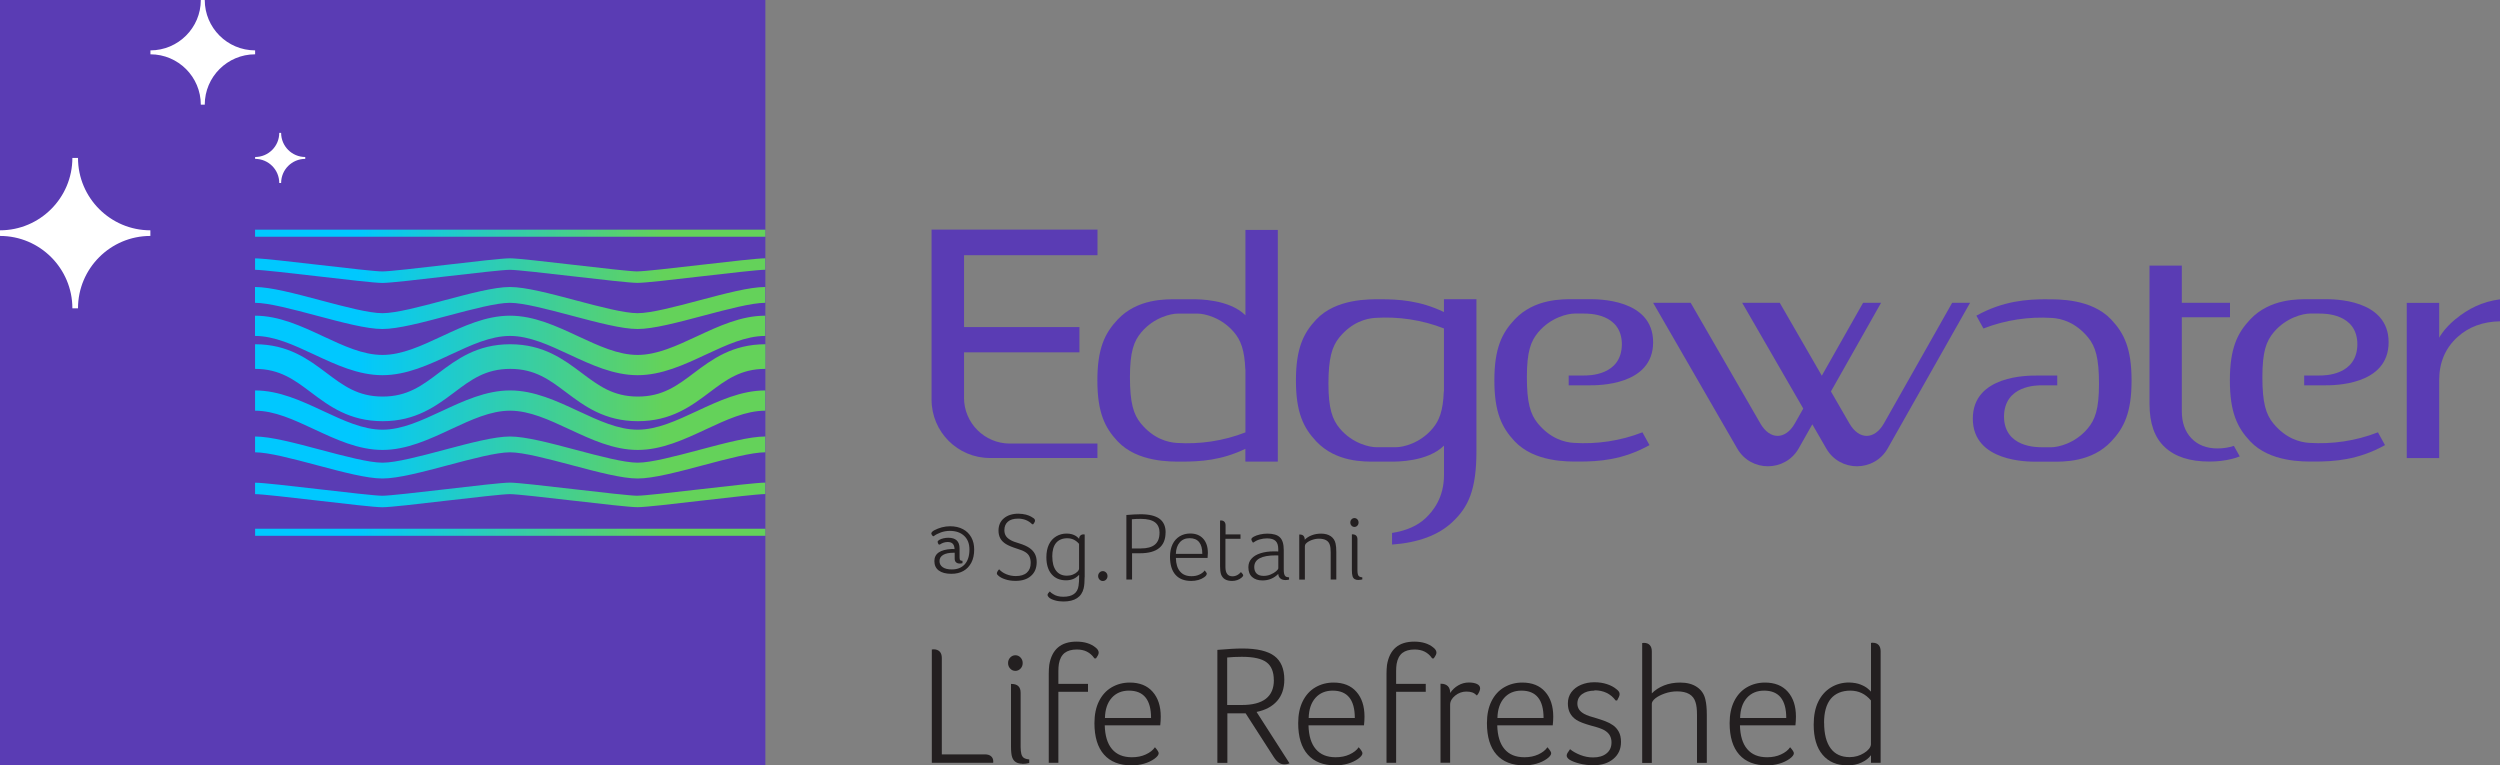 <?xml version="1.0" encoding="UTF-8"?>
<svg id="Layer_2" data-name="Layer 2" xmlns="http://www.w3.org/2000/svg" xmlns:xlink="http://www.w3.org/1999/xlink" viewBox="0 0 400 122.46">
  <rect x="0" y="0" width="400" height="122.46" fill="#808080" stroke="none"/>
  <defs>
    <style>
      .cls-1 {
        fill: url(#linear-gradient);
      }

      .cls-2 {
        fill: #fff;
      }

      .cls-3 {
        fill: #231f20;
      }

      .cls-4 {
        fill: #5a3cb4;
      }
    </style>
    <linearGradient id="linear-gradient" x1="40.82" y1="61.23" x2="122.46" y2="61.23" gradientUnits="userSpaceOnUse">
      <stop offset=".2" stop-color="#00c8ff"/>
      <stop offset=".8" stop-color="#64d25a"/>
    </linearGradient>
  </defs>
  <g id="Layer_1-2" data-name="Layer 1">
    <g>
      <g>
        <rect class="cls-4" y="0" width="122.46" height="122.46"/>
        <path class="cls-1" d="M102.05,63.45c-3.95,0-6.28-1.75-8.98-3.78-2.87-2.15-6.11-4.59-11.44-4.59s-8.57,2.44-11.43,4.59c-2.69,2.03-5.02,3.78-8.98,3.78s-6.28-1.75-8.98-3.78c-2.86-2.15-6.11-4.59-11.43-4.59v3.94c3.95,0,6.28,1.75,8.98,3.78,2.86,2.15,6.11,4.59,11.43,4.59s8.57-2.44,11.44-4.59c2.69-2.03,5.02-3.78,8.98-3.78s6.28,1.75,8.98,3.78c2.87,2.15,6.11,4.59,11.44,4.59s8.57-2.44,11.43-4.59c2.69-2.03,5.02-3.78,8.98-3.78v-3.94c-5.32,0-8.57,2.44-11.43,4.59-2.69,2.03-5.02,3.78-8.98,3.78Zm-.02,10.58c-2.15,0-6.08-1.04-9.88-2.05-4.14-1.1-8.06-2.14-10.55-2.14s-6.4,1.04-10.54,2.14c-3.79,1.01-7.71,2.05-9.86,2.05s-6.06-1.04-9.86-2.05c-4.13-1.1-8.04-2.14-10.53-2.14v2.53c2.15,0,6.06,1.04,9.85,2.05,4.13,1.1,8.04,2.14,10.53,2.14s6.4-1.04,10.54-2.14c3.79-1.01,7.72-2.05,9.86-2.05s6.07,1.04,9.87,2.05c4.15,1.1,8.06,2.14,10.56,2.14s6.41-1.04,10.55-2.14c3.8-1.01,7.73-2.05,9.87-2.05v-2.53c-2.49,0-6.41,1.04-10.55,2.14-3.8,1.01-7.73,2.05-9.87,2.05Zm-61.22,11.7H122.46v-1.13H40.82v1.13Zm61.2-6.41c-1.1,0-5.68-.53-10.1-1.04-4.69-.54-9.12-1.06-10.33-1.06s-5.63,.51-10.31,1.06c-4.42,.51-8.99,1.04-10.09,1.04s-5.67-.53-10.08-1.04c-4.67-.54-9.07-1.05-10.29-1.05v1.83c1.1,0,5.66,.53,10.07,1.04,4.67,.54,9.08,1.06,10.3,1.06s5.63-.51,10.31-1.06c4.42-.51,8.99-1.04,10.09-1.04s5.68,.53,10.11,1.04c4.68,.54,9.11,1.05,10.32,1.05s5.65-.51,10.33-1.06c4.42-.51,9-1.04,10.1-1.04v-1.83c-1.21,0-5.64,.51-10.32,1.05-4.43,.51-9.01,1.04-10.11,1.04Zm.02-10.57c-3.11,0-6.21-1.45-9.5-2.98-3.48-1.62-7.07-3.3-10.92-3.3s-7.45,1.68-10.92,3.3c-3.29,1.53-6.38,2.98-9.49,2.98s-6.2-1.45-9.48-2.98c-3.47-1.62-7.06-3.3-10.91-3.3v3.24c3.11,0,6.2,1.45,9.48,2.98,3.47,1.62,7.06,3.3,10.91,3.3s7.45-1.68,10.92-3.3c3.29-1.53,6.38-2.98,9.49-2.98s6.21,1.45,9.5,2.98c3.48,1.62,7.07,3.3,10.92,3.3s7.45-1.68,10.92-3.3c3.29-1.53,6.39-2.98,9.49-2.98v-3.24c-3.85,0-7.45,1.68-10.92,3.3-3.29,1.53-6.39,2.98-9.5,2.98Zm-61.22-32v1.13H122.46v-1.13H40.82Zm61.2,6.68c-1.1,0-5.68-.53-10.1-1.04-4.69-.54-9.12-1.06-10.33-1.06s-5.63,.51-10.31,1.06c-4.42,.51-8.99,1.04-10.09,1.04s-5.67-.53-10.08-1.04c-4.67-.54-9.07-1.05-10.29-1.05v1.83c1.1,0,5.66,.53,10.07,1.04,4.67,.54,9.08,1.06,10.3,1.06s5.63-.51,10.31-1.06c4.42-.51,8.99-1.04,10.09-1.04s5.68,.53,10.11,1.04c4.68,.54,9.11,1.05,10.32,1.05s5.65-.51,10.33-1.06c4.42-.51,9-1.04,10.1-1.04v-1.83c-1.21,0-5.64,.51-10.32,1.05-4.43,.51-9.01,1.04-10.11,1.04Zm.01,6.68c-2.15,0-6.08-1.04-9.88-2.05-4.14-1.1-8.06-2.14-10.55-2.14s-6.4,1.04-10.54,2.14c-3.79,1.01-7.71,2.05-9.86,2.05s-6.06-1.04-9.86-2.05c-4.13-1.1-8.04-2.14-10.53-2.14v2.53c2.15,0,6.06,1.04,9.85,2.05,4.13,1.1,8.04,2.14,10.53,2.14s6.4-1.04,10.54-2.14c3.79-1.01,7.72-2.05,9.86-2.05s6.07,1.04,9.87,2.05c4.15,1.1,8.06,2.14,10.56,2.14s6.41-1.04,10.55-2.14c3.8-1.01,7.73-2.05,9.87-2.05v-2.53c-2.49,0-6.41,1.04-10.55,2.14-3.8,1.01-7.73,2.05-9.87,2.05Zm0,6.68c-3.11,0-6.21-1.45-9.5-2.98-3.48-1.62-7.07-3.3-10.92-3.3s-7.45,1.68-10.92,3.3c-3.29,1.53-6.38,2.98-9.49,2.98s-6.2-1.45-9.48-2.98c-3.47-1.62-7.06-3.3-10.91-3.3v3.24c3.11,0,6.2,1.45,9.48,2.98,3.47,1.62,7.06,3.3,10.91,3.3s7.45-1.68,10.92-3.3c3.29-1.53,6.38-2.98,9.49-2.98s6.21,1.45,9.5,2.98c3.48,1.62,7.07,3.3,10.92,3.3s7.45-1.68,10.92-3.3c3.29-1.53,6.39-2.98,9.49-2.98v-3.24c-3.85,0-7.45,1.68-10.92,3.3-3.29,1.53-6.39,2.98-9.5,2.98Z"/>
        <path class="cls-2" d="M12.48,25.27h-.9C11.58,31.65,6.39,36.85,0,36.85v.9c6.39,0,11.58,5.2,11.58,11.58h.9c0-6.39,5.2-11.58,11.58-11.58v-.9c-6.39,0-11.58-5.2-11.58-11.58Z"/>
        <path class="cls-2" d="M32.76,0h-.63c0,4.45-3.62,8.06-8.06,8.06v.63c4.45,0,8.06,3.62,8.06,8.06h.63c0-4.45,3.62-8.06,8.06-8.06v-.63c-4.45,0-8.06-3.62-8.06-8.06Z"/>
        <path class="cls-2" d="M44.98,21.26h-.3c0,2.13-1.73,3.86-3.86,3.86v.3c2.13,0,3.86,1.73,3.86,3.86h.3c0-2.13,1.73-3.86,3.86-3.86v-.3c-2.13,0-3.86-1.73-3.86-3.86Z"/>
      </g>
      <g>
        <g>
          <path class="cls-4" d="M231.03,47.88v2.05c-3.83-1.85-7.26-2.05-10.18-2.05-1.72,0-7.09-.13-10.26,3.25-2.05,2.18-3.24,4.62-3.24,9.74s1.19,7.56,3.24,9.74c3.18,3.38,7.74,3.25,9.46,3.25h2.54c.91,0,5.79,.04,8.45-2.56v4.72c0,3.6-1.76,5.77-2.93,6.87-1.3,1.23-3.1,2.03-5.38,2.38v1.86c4.17-.3,7.41-1.5,9.63-3.58,2.57-2.4,3.87-5.16,3.87-11.38v-24.3h-5.19Zm0,5.45v9.32s-.02-.02-.02-.03c-.12,3.15-.74,4.68-1.79,5.93-2.03,2.42-4.79,3-5.8,3h-3.26c-1.02,0-3.77-.58-5.8-3-1.18-1.41-1.81-3.16-1.81-7.17s.56-5.95,1.74-7.39c2.03-2.47,4.31-3.04,5.77-3.13,3.66-.23,7.41,.3,10.97,1.69v.76Z"/>
          <path class="cls-4" d="M253.44,60.09h-2.45v1.56h3.35c1.26,0,10.16,.07,10.16-6.89s-8.9-6.89-10.16-6.89h-2.54c-1.72,0-6.29-.13-9.46,3.25-2.05,2.18-3.24,4.62-3.24,9.74s1.19,7.56,3.24,9.74c3.18,3.38,8.54,3.25,10.26,3.25,3.21,0,7.02-.24,11.32-2.63l-1.13-2.05c-3.57,1.39-7.31,1.92-10.98,1.69-1.46-.09-3.74-.66-5.77-3.13-1.18-1.44-1.74-3.29-1.74-7.39s.63-5.76,1.81-7.17c2.03-2.42,4.79-3,5.8-3h1.52c.75,0,6.03-.05,6.07,4.9,0-.02,0-.04,0-.06v.12s0-.04,0-.06c-.04,5.05-5.32,5.01-6.07,5.01Z"/>
          <path class="cls-4" d="M154.25,63.64v-7.27h18.46v-4.04h-18.46v-11.5h21.35v-4.09h-26.55v27.2c0,5.16,4.18,9.34,9.34,9.34h17.2v-2.31h-14.01c-4.05,0-7.34-3.29-7.34-7.34Z"/>
          <path class="cls-4" d="M392.87,51.06c-1.9,1.59-2.6,2.97-2.6,2.97v-5.57h-5.19v24.83h5.19v-12.49c0-2.77,.97-5.07,2.87-6.82,1.81-1.67,4.12-2.53,6.87-2.57v-3.52c-2.84,.37-5.13,1.51-7.13,3.18Z"/>
          <path class="cls-4" d="M371.12,60.09h-2.45v1.56h3.35c1.26,0,10.16,.07,10.16-6.89s-8.9-6.89-10.16-6.89h-2.54c-1.72,0-6.29-.13-9.46,3.25-2.05,2.18-3.24,4.62-3.24,9.74s1.19,7.56,3.24,9.74c3.18,3.38,8.54,3.25,10.26,3.25,3.21,0,7.02-.24,11.32-2.63l-1.13-2.05c-3.57,1.39-7.31,1.92-10.98,1.69-1.46-.09-3.74-.66-5.77-3.13-1.18-1.44-1.74-3.29-1.74-7.39s.63-5.76,1.81-7.17c2.03-2.42,4.79-3,5.8-3h1.52c.75,0,6.03-.05,6.07,4.9,0-.02,0-.04,0-.06v.12s0-.04,0-.06c-.04,5.05-5.32,5.01-6.07,5.01Z"/>
          <path class="cls-4" d="M327.54,47.88c-3.21,0-7.02,.24-11.32,2.63l1.13,2.05c3.57-1.39,7.31-1.92,10.98-1.69,1.46,.09,3.74,.66,5.77,3.13,1.18,1.44,1.74,3.29,1.74,7.39s-.63,5.76-1.81,7.17c-2.03,2.42-4.79,3-5.8,3h-1.52c-.75,0-6.03,.05-6.07-4.9,0,.02,0,.04,0,.06v-.12s0,.04,0,.06c.04-5.05,5.32-5.01,6.07-5.01h2.45v-1.56h-3.35c-1.26,0-10.16-.07-10.16,6.89s8.9,6.89,10.16,6.89h2.54c1.72,0,6.29,.13,9.46-3.25,2.05-2.18,3.24-4.62,3.24-9.74s-1.19-7.56-3.24-9.74c-3.18-3.38-8.54-3.25-10.26-3.25Z"/>
          <path class="cls-4" d="M354.8,71.75c-1.75,0-3.16-.55-4.2-1.65-1-1.06-1.51-2.5-1.51-4.29v-15.05h7.71v-2.31h-7.71v-5.95h-5.17v22.09c0,3.14,.8,5.41,2.43,6.94,1.65,1.54,3.99,2.32,7.18,2.32,1.26,0,2.47-.15,3.6-.43,.51-.13,.95-.28,1.23-.4l-.94-1.68c-.81,.27-1.69,.41-2.64,.41Z"/>
          <path class="cls-4" d="M312.34,48.46l-10.91,19.28c-1.51,2.66-3.99,2.67-5.52,.02l-2.96-5.13,8.02-14.18h-2.88l-6.6,11.66-6.73-11.66h-6.01l9.77,16.92-1.34,2.37c-1.51,2.66-3.99,2.67-5.52,.02l-11.15-19.31h-6.01l13.46,23.32c2.19,3.8,7.68,3.77,9.84-.04l2.17-3.84,2.24,3.88c2.19,3.8,7.68,3.77,9.83-.04l13.17-23.28h-2.88Z"/>
          <path class="cls-4" d="M199.27,36.79v13.65c-2.65-2.59-7.54-2.56-8.45-2.56h-2.54c-1.72,0-6.29-.13-9.46,3.25-2.05,2.18-3.24,4.62-3.24,9.74s1.19,7.56,3.24,9.74c3.18,3.38,8.54,3.25,10.26,3.25,2.92,0,6.35-.2,10.18-2.05v2.05h5.19V36.79h-5.19Zm0,24.14v8.25c-3.57,1.39-7.31,1.92-10.97,1.69-1.46-.09-3.74-.66-5.77-3.13-1.18-1.44-1.74-3.29-1.74-7.39s.63-5.76,1.81-7.17c2.03-2.42,4.79-3,5.8-3h3.26c1.02,0,3.77,.58,5.8,3,1.05,1.25,1.67,2.79,1.79,5.93,0,0,.02-.01,.02-.02v1.83Z"/>
        </g>
        <g>
          <g>
            <path class="cls-3" d="M150.7,120.7h6.9c.41,0,.74,.1,.97,.3,.23,.2,.35,.47,.35,.81v.12s0,.09-.03,.12h-9.8v-18.13c.11-.02,.21-.03,.3-.03,.4,0,.71,.12,.95,.35,.23,.23,.35,.58,.35,1.03v15.42Z"/>
            <path class="cls-3" d="M163.63,106.09c0,.34-.11,.64-.34,.88-.23,.24-.5,.37-.83,.37s-.6-.12-.83-.37c-.23-.24-.34-.54-.34-.88s.11-.64,.34-.88c.23-.24,.5-.37,.83-.37s.6,.12,.83,.37c.23,.24,.34,.54,.34,.88Zm-.05,16.1c-.42,0-.76-.08-1.03-.24-.27-.16-.47-.42-.6-.78-.13-.36-.19-.95-.19-1.76v-9.98h.08c.97,0,1.46,.47,1.46,1.41v8.66c0,.45,.04,.82,.11,1.11,.07,.29,.2,.5,.39,.64,.19,.13,.48,.22,.88,.26v.57c-.34,.09-.71,.14-1.11,.14Z"/>
            <path class="cls-3" d="M175.1,105.33c-.34-.49-.74-.84-1.2-1.07s-1-.34-1.61-.34c-.83,0-1.48,.19-1.95,.55-.47,.37-.78,.95-.92,1.75-.05,.34-.08,.72-.08,1.14v2.06h4.74v1.27h-4.74v11.36h-1.54v-14.23c0-.52,.03-1,.08-1.43,.41-2.49,1.87-3.73,4.36-3.73,1.28,0,2.3,.32,3.06,.95,.32,.25,.49,.52,.49,.81,0,.11-.03,.22-.08,.34s-.17,.31-.35,.58h-.24Z"/>
            <path class="cls-3" d="M185.39,120.51c0,.27-.23,.57-.7,.91-.47,.33-1.02,.59-1.65,.77-.63,.18-1.29,.27-1.98,.27-1.93,0-3.41-.58-4.42-1.73-1.02-1.15-1.53-2.83-1.53-5.03,0-1.35,.24-2.52,.72-3.49s1.15-1.72,2.02-2.23,1.84-.77,2.92-.77c1.57,0,2.79,.49,3.65,1.47,.87,.98,1.3,2.31,1.3,3.99,0,.43-.03,.89-.08,1.38h-8.88c.04,1.66,.42,2.93,1.16,3.8,.74,.88,1.8,1.31,3.19,1.31,.83,0,1.57-.15,2.22-.45,.65-.3,1.14-.68,1.46-1.15,.4,.45,.6,.77,.6,.95Zm-1.22-5.63c0-2.92-1.18-4.38-3.54-4.38-1.15,0-2.07,.39-2.76,1.16-.69,.78-1.05,1.85-1.08,3.22h7.39Z"/>
            <path class="cls-3" d="M205.49,108.74c0,1.39-.38,2.53-1.15,3.41-.77,.88-1.86,1.47-3.29,1.76l5.28,8.23c-.27,.11-.54,.16-.81,.16-.34,0-.65-.09-.92-.28s-.54-.49-.81-.91l-4.49-6.98h-2.92v7.93h-1.6v-18.08c1.62-.14,2.96-.22,4-.22,2.34,0,4.05,.4,5.11,1.19,1.06,.79,1.6,2.06,1.6,3.79Zm-1.68,.08c0-1.32-.39-2.27-1.16-2.85-.78-.59-2.09-.88-3.95-.88-.92,0-1.7,.04-2.35,.11v7.6h2.33c3.43,0,5.14-1.33,5.14-3.98Z"/>
            <path class="cls-3" d="M217.99,120.51c0,.27-.23,.57-.7,.91-.47,.33-1.02,.59-1.65,.77-.63,.18-1.29,.27-1.98,.27-1.93,0-3.41-.58-4.42-1.73-1.02-1.15-1.53-2.83-1.53-5.03,0-1.35,.24-2.52,.72-3.49,.48-.97,1.15-1.72,2.02-2.23,.87-.51,1.84-.77,2.92-.77,1.57,0,2.79,.49,3.65,1.47,.87,.98,1.3,2.31,1.3,3.99,0,.43-.03,.89-.08,1.38h-8.88c.04,1.66,.42,2.93,1.16,3.8,.74,.88,1.8,1.31,3.19,1.31,.83,0,1.57-.15,2.22-.45,.65-.3,1.14-.68,1.46-1.15,.4,.45,.6,.77,.6,.95Zm-1.22-5.63c0-2.92-1.18-4.38-3.54-4.38-1.15,0-2.07,.39-2.76,1.16-.69,.78-1.05,1.85-1.08,3.22h7.39Z"/>
            <path class="cls-3" d="M229.14,105.33c-.34-.49-.74-.84-1.2-1.07s-1-.34-1.61-.34c-.83,0-1.48,.19-1.95,.55-.47,.37-.78,.95-.92,1.75-.05,.34-.08,.72-.08,1.14v2.06h4.74v1.27h-4.74v11.36h-1.54v-14.23c0-.52,.03-1,.08-1.43,.41-2.49,1.87-3.73,4.36-3.73,1.28,0,2.3,.32,3.06,.95,.32,.25,.49,.52,.49,.81,0,.11-.03,.22-.08,.34s-.17,.31-.35,.58h-.24Z"/>
            <path class="cls-3" d="M232.03,110.88c.32-.5,.75-.91,1.29-1.22,.53-.31,1.1-.46,1.69-.46,.54,0,.98,.08,1.31,.24,.33,.16,.5,.4,.5,.7,0,.16-.05,.35-.15,.57-.1,.22-.22,.41-.37,.57-.23-.23-.48-.4-.73-.49-.25-.09-.57-.14-.95-.14-.67,0-1.27,.22-1.8,.65-.53,.43-.8,.92-.8,1.46v9.28h-1.54v-12.64h.11c.45,0,.8,.13,1.06,.38,.25,.25,.38,.61,.38,1.08Z"/>
            <path class="cls-3" d="M248.19,120.51c0,.27-.23,.57-.7,.91-.47,.33-1.02,.59-1.65,.77-.63,.18-1.29,.27-1.98,.27-1.93,0-3.41-.58-4.42-1.73-1.02-1.15-1.53-2.83-1.53-5.03,0-1.35,.24-2.52,.72-3.49,.48-.97,1.15-1.72,2.02-2.23,.87-.51,1.84-.77,2.92-.77,1.57,0,2.79,.49,3.65,1.47,.87,.98,1.3,2.31,1.3,3.99,0,.43-.03,.89-.08,1.38h-8.88c.04,1.66,.42,2.93,1.16,3.8,.74,.88,1.8,1.31,3.19,1.31,.83,0,1.57-.15,2.22-.45,.65-.3,1.14-.68,1.46-1.15,.4,.45,.6,.77,.6,.95Zm-1.22-5.63c0-2.92-1.18-4.38-3.54-4.38-1.15,0-2.07,.39-2.76,1.16-.69,.78-1.05,1.85-1.08,3.22h7.39Z"/>
            <path class="cls-3" d="M255.11,110.5c-.79,0-1.45,.18-1.96,.55-.51,.37-.77,.88-.77,1.53,0,.34,.09,.65,.26,.92,.17,.27,.45,.51,.84,.73,.39,.22,1.05,.45,1.99,.7,.47,.14,.93,.3,1.39,.47,.46,.17,.87,.39,1.24,.65,.37,.26,.67,.61,.91,1.04,.23,.43,.35,.97,.35,1.62,0,1.14-.41,2.04-1.23,2.72-.82,.68-1.88,1.01-3.18,1.01-.78,0-1.52-.09-2.23-.27-.71-.18-1.26-.4-1.64-.65-.27-.2-.41-.41-.41-.62,0-.13,.04-.26,.12-.41,.08-.14,.22-.35,.42-.62,.43,.36,.98,.67,1.65,.93,.67,.26,1.34,.39,2.03,.39,.9,0,1.62-.21,2.15-.64,.53-.42,.8-1.01,.8-1.77,0-.41-.09-.78-.27-1.11-.18-.32-.47-.6-.88-.84-.41-.23-1.11-.48-2.12-.73-1.1-.31-1.88-.61-2.34-.91-.46-.3-.8-.66-1.03-1.1-.23-.43-.34-.95-.34-1.54,0-.69,.18-1.28,.55-1.79,.37-.5,.88-.9,1.53-1.18,.65-.28,1.36-.42,2.14-.42s1.42,.1,2.03,.3c.61,.2,1.12,.47,1.52,.81,.34,.25,.51,.51,.51,.78,0,.14-.04,.3-.12,.47-.08,.17-.18,.36-.28,.55h-.24c-.81-1.08-1.94-1.62-3.38-1.62Z"/>
            <path class="cls-3" d="M264.29,110.94c.52-.54,1.18-.96,1.96-1.27,.78-.31,1.65-.46,2.58-.46,1.1,0,2,.24,2.71,.73s1.15,1.16,1.33,2.03c.14,.58,.22,1.38,.22,2.41v7.68h-1.57v-7.68c0-.88-.08-1.56-.24-2.03-.34-1.15-1.33-1.73-2.95-1.73-.67,0-1.32,.11-1.95,.33-.63,.22-1.14,.48-1.52,.78-.38,.31-.57,.6-.57,.87v9.47h-1.54v-19.18c.11-.02,.2-.03,.27-.03,.4,0,.71,.11,.93,.34s.34,.56,.34,1.01v6.74Z"/>
            <path class="cls-3" d="M287.02,120.51c0,.27-.23,.57-.7,.91-.47,.33-1.02,.59-1.65,.77-.63,.18-1.29,.27-1.98,.27-1.93,0-3.41-.58-4.42-1.73-1.02-1.15-1.53-2.83-1.53-5.03,0-1.35,.24-2.52,.72-3.49,.48-.97,1.15-1.72,2.02-2.23,.87-.51,1.84-.77,2.92-.77,1.57,0,2.79,.49,3.65,1.47,.87,.98,1.3,2.31,1.3,3.99,0,.43-.03,.89-.08,1.38h-8.88c.04,1.66,.42,2.93,1.16,3.8,.74,.88,1.8,1.31,3.19,1.31,.83,0,1.57-.15,2.22-.45,.65-.3,1.14-.68,1.46-1.15,.4,.45,.6,.77,.6,.95Zm-1.22-5.63c0-2.92-1.18-4.38-3.54-4.38-1.15,0-2.07,.39-2.76,1.16-.69,.78-1.05,1.85-1.08,3.22h7.39Z"/>
            <path class="cls-3" d="M299.36,102.87c.05-.02,.1-.03,.15-.03h.12c.4,0,.71,.11,.93,.34s.34,.56,.34,1.01v17.86h-1.54v-1.22c-.36,.49-.87,.88-1.53,1.18-.66,.3-1.39,.45-2.21,.45-1.71,0-3.05-.56-4-1.69-.96-1.13-1.43-2.74-1.43-4.83,0-1.44,.24-2.66,.72-3.65,.48-.99,1.15-1.75,2.02-2.29,.87-.53,1.84-.8,2.92-.8,.74,.02,1.36,.13,1.85,.33,.5,.2,.88,.42,1.15,.65,.27,.23,.44,.4,.51,.49v-7.79Zm-7.5,12.77c0,1.79,.35,3.15,1.04,4.09,.69,.94,1.71,1.41,3.04,1.41,.85,0,1.61-.22,2.3-.65,.69-.43,1.06-.89,1.11-1.38v-7.04c-.88-1.05-1.98-1.57-3.3-1.57s-2.41,.44-3.13,1.31c-.71,.88-1.07,2.15-1.07,3.83Z"/>
          </g>
          <g>
            <g>
              <path class="cls-3" d="M159.87,91.1c.3,.33,.68,.59,1.15,.78,.47,.19,.97,.29,1.51,.29,.77,0,1.36-.18,1.77-.55s.61-.88,.61-1.54c0-.39-.06-.73-.19-1.01-.12-.28-.34-.52-.63-.71-.3-.2-.75-.39-1.36-.57-.79-.25-1.39-.5-1.79-.75-.4-.25-.7-.55-.89-.9-.19-.35-.29-.76-.29-1.24,0-.84,.29-1.5,.87-1.98,.58-.48,1.35-.73,2.3-.73,.47,.01,.88,.06,1.22,.15s.61,.2,.82,.32c.21,.12,.35,.21,.43,.27,.13,.1,.2,.23,.2,.39,0,.12-.09,.31-.28,.56h-.17c-.6-.6-1.35-.9-2.26-.9-.71,0-1.26,.16-1.63,.49-.38,.33-.56,.78-.56,1.36,0,.34,.07,.63,.22,.88,.14,.25,.38,.47,.72,.67,.33,.2,.82,.39,1.46,.57,.65,.2,1.18,.43,1.58,.7,.4,.27,.7,.59,.9,.97,.2,.38,.29,.82,.29,1.31,0,.94-.3,1.68-.91,2.21-.6,.54-1.43,.8-2.47,.8-.61,0-1.16-.08-1.66-.25-.5-.16-.87-.37-1.11-.6-.14-.1-.22-.22-.22-.36,0-.16,.12-.38,.36-.65Z"/>
              <path class="cls-3" d="M173.54,92.34c0,.73-.05,1.32-.15,1.78-.34,1.41-1.42,2.12-3.25,2.12-.48,0-.94-.06-1.35-.18-.42-.12-.74-.27-.95-.46-.15-.14-.23-.28-.23-.42,0-.07,.03-.16,.1-.26,.07-.1,.15-.19,.26-.29,.12,.15,.3,.3,.54,.43,.42,.28,.96,.42,1.62,.42,1.46,0,2.28-.59,2.44-1.76,.06-.41,.09-.91,.09-1.49v-.26c-.32,.32-.64,.55-.97,.68-.33,.13-.71,.2-1.13,.2-.97,0-1.74-.32-2.3-.97-.56-.65-.84-1.56-.84-2.72,0-.8,.14-1.49,.41-2.05s.66-.99,1.16-1.29c.5-.3,1.05-.45,1.66-.45,.33,0,.62,.04,.86,.11,.24,.07,.44,.16,.6,.26,.16,.1,.28,.2,.37,.29,.09,.09,.15,.15,.18,.18,0-.22,.07-.39,.2-.52,.13-.13,.3-.19,.5-.19,.07,0,.13,0,.19,.02v6.82Zm-5.17-3.28c0,.97,.2,1.72,.6,2.25,.4,.53,.98,.8,1.73,.8,.35,0,.67-.06,.97-.18,.29-.12,.53-.27,.71-.45,.18-.18,.27-.36,.27-.53v-3.93c-.51-.6-1.13-.9-1.89-.9s-1.38,.25-1.79,.75c-.41,.5-.61,1.23-.61,2.19Z"/>
              <path class="cls-3" d="M177.2,92.17c0,.22-.07,.4-.22,.56-.14,.15-.32,.23-.53,.23s-.38-.08-.53-.23c-.14-.15-.22-.34-.22-.56s.07-.4,.22-.56c.14-.15,.32-.23,.53-.23s.38,.08,.53,.23c.14,.15,.22,.34,.22,.56Z"/>
              <path class="cls-3" d="M186.49,85.18c0,2.23-1.36,3.34-4.08,3.34h-1.28v4.21h-.91v-10.33c.93-.08,1.69-.12,2.29-.12,1.35,0,2.35,.24,3.01,.72,.65,.48,.98,1.21,.98,2.19Zm-.96,.09c0-.75-.24-1.32-.72-1.69-.48-.37-1.24-.56-2.27-.56-.59,0-1.07,.02-1.44,.06v4.67h1.45c1,0,1.75-.21,2.24-.62,.49-.41,.73-1.04,.73-1.87Z"/>
              <path class="cls-3" d="M193.07,91.84c0,.15-.13,.33-.4,.52-.27,.19-.58,.34-.94,.44-.36,.1-.74,.15-1.13,.15-1.1,0-1.95-.33-2.53-.99-.58-.66-.87-1.62-.87-2.88,0-.77,.14-1.44,.41-2s.66-.98,1.15-1.28c.49-.29,1.05-.44,1.67-.44,.9,0,1.59,.28,2.09,.84,.5,.56,.74,1.32,.74,2.28,0,.25-.02,.51-.05,.79h-5.07c.02,.95,.24,1.67,.67,2.17,.42,.5,1.03,.75,1.83,.75,.47,0,.9-.08,1.27-.26,.37-.17,.65-.39,.84-.66,.23,.26,.34,.44,.34,.54Zm-.7-3.22c0-1.67-.68-2.51-2.03-2.51-.66,0-1.19,.22-1.58,.67-.39,.44-.6,1.06-.62,1.84h4.22Z"/>
              <path class="cls-3" d="M198.48,85.5v.71h-2.41v4.53c0,.98,.38,1.47,1.13,1.47,.35,0,.68-.11,.99-.34,.12-.09,.24-.21,.36-.34,.24,.24,.36,.41,.36,.53,0,.1-.1,.23-.29,.39-.2,.16-.42,.28-.68,.37-.26,.09-.53,.13-.8,.13-.94,0-1.53-.36-1.78-1.08-.1-.31-.15-.74-.15-1.28v-7.3c.05,0,.1-.02,.14-.02,.23,0,.41,.07,.54,.2,.13,.13,.2,.33,.2,.59v1.44h2.41Z"/>
              <path class="cls-3" d="M206.26,92.73c-.21,.05-.39,.08-.56,.08-.35,0-.63-.08-.84-.26-.21-.17-.32-.41-.34-.72-.69,.69-1.53,1.04-2.51,1.04-.7,0-1.26-.18-1.66-.54-.41-.36-.61-.88-.61-1.56,0-.55,.16-1.01,.5-1.38,.33-.38,.81-.67,1.44-.87,.63-.2,1.34-.3,2.14-.3,.12,0,.24,0,.36,0,.11,0,.23,.01,.34,.02v-.37c0-.61-.14-1.05-.43-1.32-.28-.27-.74-.41-1.37-.41-.41,0-.8,.06-1.18,.17-.37,.11-.69,.27-.96,.48h-.14c-.14-.21-.22-.38-.22-.51s.13-.27,.4-.42c.26-.14,.59-.26,.99-.35,.4-.09,.79-.13,1.18-.13,.93,0,1.6,.2,2,.6,.41,.4,.61,1.08,.61,2.03v3.09c0,.29,.02,.52,.06,.7,.04,.18,.11,.32,.22,.41,.1,.09,.29,.15,.57,.17v.34Zm-1.73-3.85c-.06-.01-.13-.02-.19-.02h-.21c-2.3,0-3.45,.62-3.45,1.87,0,.44,.13,.79,.38,1.04,.25,.25,.63,.37,1.12,.37,.39,0,.77-.07,1.12-.22s.65-.32,.88-.52,.35-.37,.35-.5v-2.03Z"/>
              <path class="cls-3" d="M208.77,86.35c.29-.3,.66-.54,1.12-.71,.46-.18,.96-.26,1.49-.26,.63,0,1.14,.14,1.55,.42,.4,.28,.65,.67,.76,1.16,.08,.33,.12,.79,.12,1.38v4.39h-.9v-4.39c0-.5-.05-.89-.14-1.16-.2-.66-.78-.99-1.75-.99-.4,0-.8,.08-1.21,.24s-.71,.36-.91,.6c-.08,.1-.12,.23-.12,.39v5.32h-.9v-7.22h.06c.55,0,.82,.28,.82,.85Z"/>
              <path class="cls-3" d="M217.37,83.6c0,.2-.06,.36-.19,.5-.13,.14-.29,.21-.47,.21s-.34-.07-.47-.21c-.13-.14-.19-.31-.19-.5s.06-.36,.19-.5c.13-.14,.29-.21,.47-.21s.34,.07,.47,.21c.13,.14,.19,.31,.19,.5Zm-.03,9.2c-.24,0-.43-.05-.59-.14s-.27-.24-.34-.45-.11-.54-.11-1.01v-5.71h.05c.56,0,.84,.27,.84,.8v4.95c0,.26,.02,.47,.06,.63,.04,.17,.12,.29,.22,.36,.11,.08,.28,.13,.5,.15v.33c-.2,.05-.41,.08-.63,.08Z"/>
            </g>
            <path class="cls-3" d="M150.21,87.14c-.13-.17-.19-.32-.19-.45,0-.1,.09-.21,.27-.31,.18-.11,.4-.19,.66-.25s.52-.09,.77-.09c1.21,0,1.81,.57,1.81,1.71v1.44c0,.22,.03,.36,.1,.43,.06,.07,.19,.1,.37,.11v.38c-.15,.04-.29,.06-.43,.06-.26,0-.46-.07-.6-.2-.15-.13-.22-.33-.22-.58v-.95h-.2c-.7,0-1.25,.11-1.64,.34-.39,.23-.59,.56-.59,.99s.17,.74,.51,.98c.34,.24,.83,.36,1.47,.36,.89,0,1.57-.28,2.07-.83,.49-.55,.74-1.34,.74-2.36,0-.93-.28-1.66-.85-2.19-.57-.53-1.33-.79-2.3-.79-.48,0-.96,.08-1.43,.25-.47,.17-.85,.37-1.14,.6h-.11c-.07-.06-.14-.13-.19-.22-.05-.08-.08-.16-.08-.23s.04-.15,.12-.23c.08-.09,.18-.17,.32-.25,.39-.21,.81-.37,1.25-.49,.44-.11,.87-.17,1.31-.17,.8,0,1.49,.16,2.07,.47,.58,.31,1.02,.75,1.33,1.31,.31,.56,.46,1.21,.46,1.94,0,.81-.15,1.51-.45,2.09-.3,.58-.72,1.03-1.27,1.34-.55,.31-1.19,.46-1.94,.46-.87,0-1.54-.18-2.01-.53-.47-.35-.7-.86-.7-1.51,0-1.2,.93-1.84,2.78-1.93,.22,0,.37,0,.45,.01-.02-.39-.12-.68-.3-.86-.18-.18-.45-.27-.81-.27-.22,0-.44,.04-.66,.11s-.42,.18-.59,.3h-.15Z"/>
          </g>
        </g>
      </g>
    </g>
  </g>
</svg>